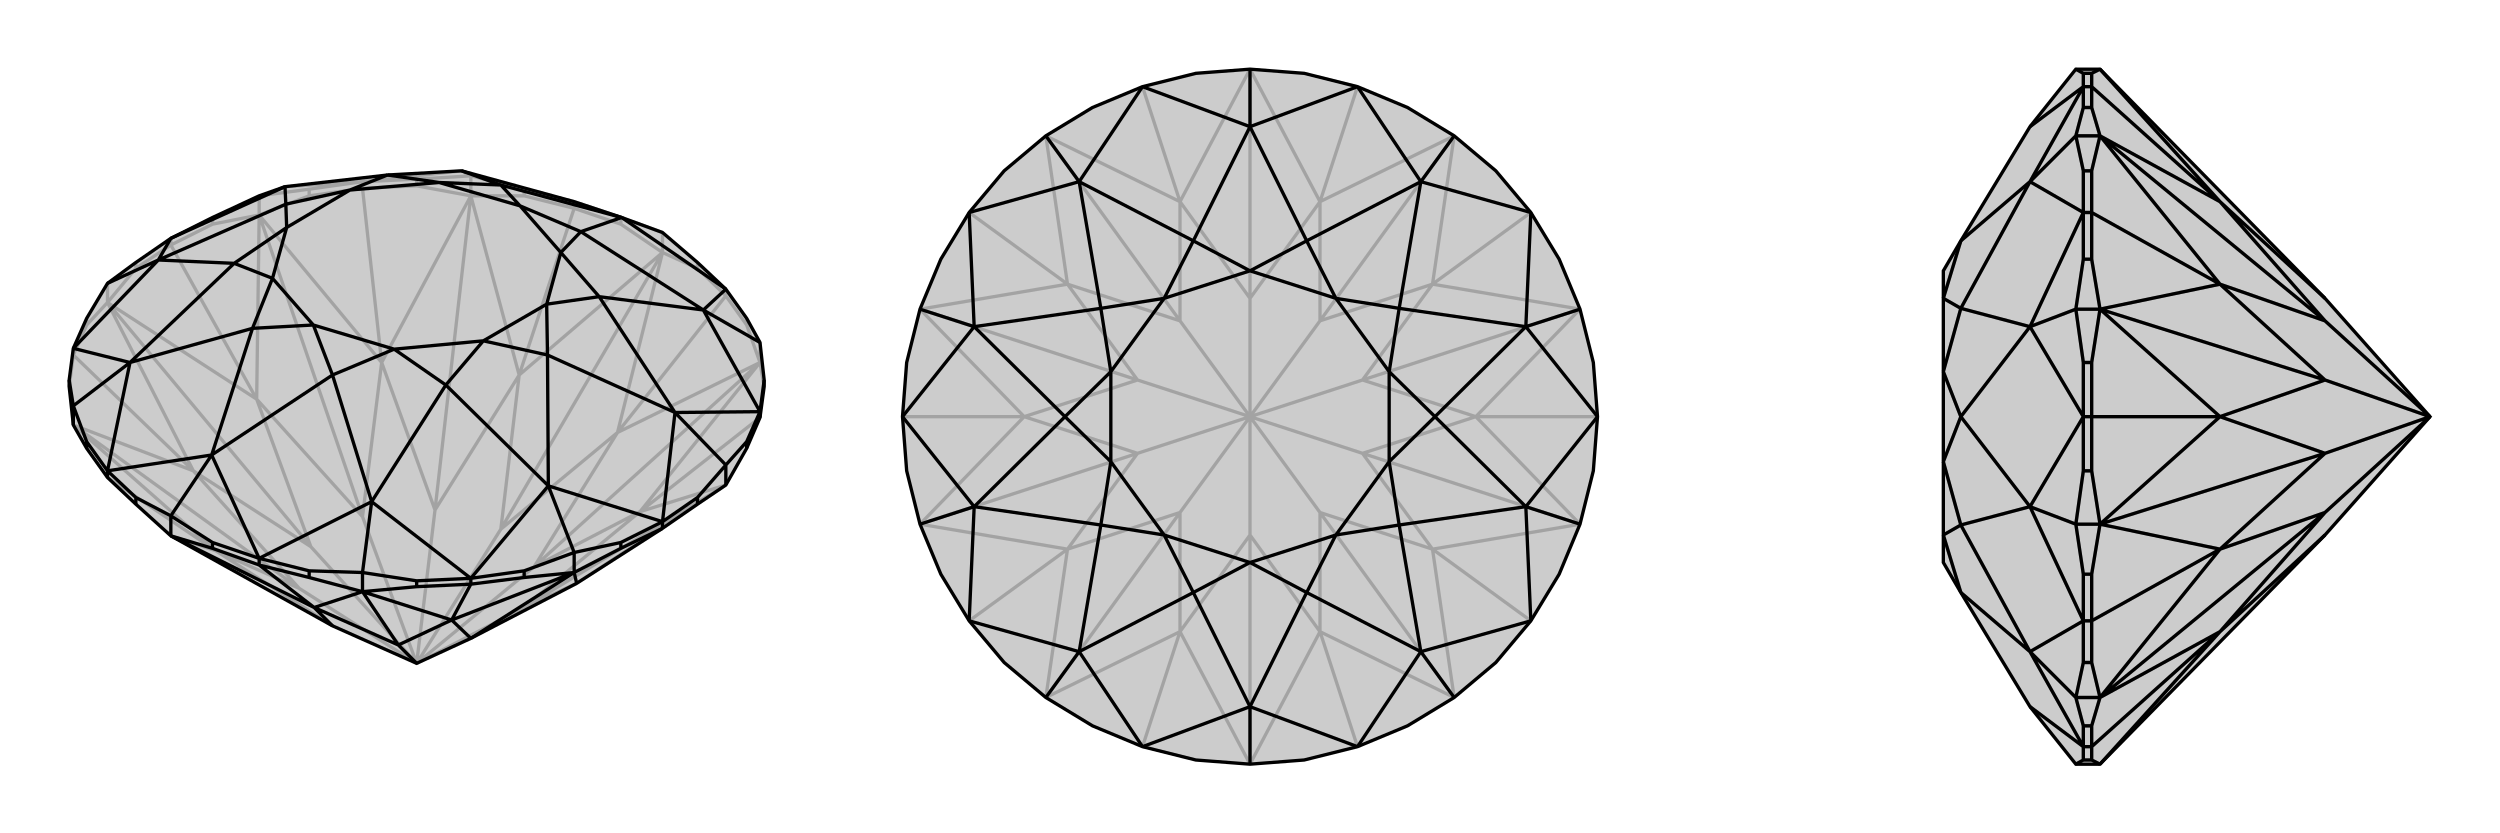 <svg xmlns="http://www.w3.org/2000/svg" viewBox="0 0 3000 1000">
    <g stroke="currentColor" stroke-width="4" fill="none" transform="translate(0 -44)">
        <path fill="currentColor" stroke="none" fill-opacity=".2" d="M896,426L912,455L917,500L917,508L912,545L896,582L871,626L837,649L795,678L692,744L565,810L500,840L399,795L205,687L163,649L129,617L104,582L88,554L83,508L83,500L88,462L104,426L129,384L163,359L205,330L255,305L311,279L342,268L465,254L554,249L689,286L746,305L795,323L837,359L871,391z" />
<path stroke-opacity=".2" d="M565,255L554,249M871,391L871,399M896,426L896,434M912,455L912,479M88,462L88,470M104,426L104,434M129,384L129,407M163,359L163,366M205,330L205,338M255,305L255,313M311,279L371,271M311,279L311,302M371,271L435,262M371,271L371,279M435,262L500,259M435,262L435,270M500,259L565,255M500,259L500,267M565,255L629,271M565,255L565,279M689,286L629,271M629,271L629,279M689,286L745,305M689,286L689,294M795,323L745,305M745,305L745,313M837,359L837,366M795,323L795,347M871,399L837,366M837,366L795,347M689,294L745,313M745,313L795,347M629,279L565,279M689,294L629,279M689,294L623,494M500,267L435,270M500,267L565,279M371,279L311,302M371,279L435,270M435,270L458,479M205,338L255,313M255,313L311,302M163,366L129,407M205,338L163,366M205,338L308,523M88,470L104,434M104,434L129,407M88,470L83,508M88,470L232,609M129,617L259,705M917,508L912,479M912,545L768,658M871,399L896,434M896,434L912,479M871,399L741,563M795,347L741,563M795,347L623,494M795,347L601,679M565,279L623,494M565,279L458,479M565,279L522,656M458,479L311,302M311,302L308,523M311,302L435,664M308,523L129,407M129,407L232,609M129,407L373,700M88,554L232,609M88,554L259,705M88,554L359,750M259,705L205,687M871,626L692,744M871,626L768,658M871,626L627,774M912,479L768,658M912,479L741,563M912,479L641,724M623,494L601,679M623,494L522,656M458,479L522,656M458,479L435,664M522,656L500,840M308,523L435,664M308,523L373,700M435,664L500,840M232,609L373,700M232,609L359,750M373,700L500,840M259,705L359,750M259,705L399,795M359,750L500,840M692,744L627,774M768,658L627,774M768,658L641,724M500,840L627,774M741,563L601,679M741,563L641,724M601,679L500,840M500,840L641,724M435,262L342,268M435,262L554,249" />
<path d="M896,426L912,455L917,500L917,508L912,545L896,582L871,626L837,649L795,678L692,744L565,810L500,840L399,795L205,687L163,649L129,617L104,582L88,554L83,508L83,500L88,462L104,426L129,384L163,359L205,330L255,305L311,279L342,268L465,254L554,249L689,286L746,305L795,323L837,359L871,391z" />
<path d="M205,663L254,590M88,531L156,479M129,384L190,356M912,455L844,416M871,602L810,539M689,707L658,627M435,731L446,646M912,538L917,500M912,538L896,574M912,538L912,545M896,574L871,602M896,574L896,582M871,602L837,641M871,602L871,626M795,670L837,641M837,641L837,649M795,670L745,695M795,670L795,678M689,707L745,695M745,695L745,702M689,707L629,729M689,707L689,731M629,729L565,738M629,729L629,737M565,738L500,741M565,738L565,745M500,741L435,731M500,741L500,748M435,731L371,729M435,731L435,754M311,714L371,729M371,729L371,737M311,714L255,695M311,714L311,722M255,695L205,663M255,695L255,702M205,663L163,641M205,663L205,687M163,641L129,609M163,641L163,649M129,609L104,574M129,609L129,617M88,531L104,574M104,574L104,582M88,531L83,500M88,531L88,554M311,722L255,702M255,702L205,687M371,737L435,754M311,722L371,737M311,722L377,773M500,748L565,745M500,748L435,754M629,737L689,731M629,737L565,745M565,745L542,788M745,702L795,678M745,702L689,731M205,687L377,773M435,754L377,773M435,754L542,788M435,754L478,818M542,788L689,731M689,731L692,744M689,731L565,810M377,773L399,795M377,773L478,818M542,788L478,818M542,788L565,810M500,840L478,818M871,391L746,305M871,391L844,416M912,538L844,416M912,538L810,539M795,670L810,539M795,670L658,627M565,738L658,627M565,738L446,646M311,714L254,590M311,714L446,646M129,609L254,590M129,609L156,479M88,462L156,479M88,462L190,356M205,330L190,356M205,330L342,268M746,305L601,266M746,305L697,322M844,416L697,322M844,416L719,400M810,539L719,400M810,539L657,470M658,627L657,470M658,627L535,506M446,646L535,506M446,646L399,494M254,590L399,494M254,590L303,438M156,479L303,438M156,479L281,360M190,356L281,360M190,356L343,289M342,268L343,289M554,249L601,266M601,266L624,291M601,266L527,263M697,322L624,291M697,322L673,347M719,400L673,347M719,400L656,409M657,470L656,409M657,470L580,453M535,506L580,453M535,506L473,463M399,494L473,463M399,494L376,434M303,438L376,434M303,438L327,378M281,360L327,378M281,360L344,317M343,289L344,317M343,289L420,272M465,254L420,272M465,254L527,263M624,291L527,263M624,291L673,347M673,347L656,409M656,409L580,453M580,453L473,463M473,463L376,434M376,434L327,378M327,378L344,317M344,317L420,272M527,263L420,272" />
    </g>
    <g stroke="currentColor" stroke-width="4" fill="none" transform="translate(1000 0)">
        <path fill="currentColor" stroke="none" fill-opacity=".2" d="M689,129L745,163L795,205L837,255L871,311L896,371L912,435L917,500L912,565L896,629L871,689L837,745L795,795L745,837L689,871L629,896L565,912L500,917L435,912L371,896L311,871L255,837L205,795L163,745L129,689L104,629L88,565L83,500L88,435L104,371L129,311L163,255L205,205L255,163L311,129L371,104L435,88L500,83L565,88L629,104z" />
<path stroke-opacity=".2" d="M371,104L416,242M163,255L281,341M83,500L229,500M163,745L281,659M371,896L416,758M629,896L584,758M837,745L719,659M917,500L771,500M837,255L719,341M629,104L584,242M500,83L584,242M500,83L416,242M500,83L500,358M255,163L416,242M255,163L281,341M255,163L416,385M281,341L104,371M104,371L229,500M104,371L365,456M229,500L104,629M104,629L281,659M104,629L365,544M255,837L281,659M255,837L416,758M255,837L416,615M416,758L500,917M500,917L584,758M500,917L500,642M745,837L584,758M745,837L719,659M745,837L584,615M719,659L896,629M896,629L771,500M896,629L635,544M896,371L771,500M896,371L719,341M896,371L635,456M745,163L719,341M745,163L584,242M745,163L584,385M416,242L500,358M416,242L416,385M281,341L416,385M281,341L365,456M416,385L500,500M229,500L365,456M229,500L365,544M365,456L500,500M281,659L365,544M281,659L416,615M365,544L500,500M416,758L416,615M416,758L500,642M416,615L500,500M584,758L500,642M584,758L584,615M500,500L500,642M719,659L584,615M719,659L635,544M500,500L584,615M771,500L635,544M771,500L635,456M500,500L635,544M719,341L635,456M719,341L584,385M500,500L635,456M584,242L500,358M584,242L584,385M500,358L500,500M500,500L584,385" />
<path d="M689,129L745,163L795,205L837,255L871,311L896,371L912,435L917,500L912,565L896,629L871,689L837,745L795,795L745,837L689,871L629,896L565,912L500,917L435,912L371,896L311,871L255,837L205,795L163,745L129,689L104,629L88,565L83,500L88,435L104,371L129,311L163,255L205,205L255,163L311,129L371,104L435,88L500,83L565,88L629,104z" />
<path d="M500,917L500,848M255,837L295,782M104,629L169,608M104,371L169,392M255,163L295,218M500,83L500,152M745,163L705,218M896,371L831,392M896,629L831,608M745,837L705,782M371,104L295,218M371,104L500,152M629,104L500,152M629,104L705,218M837,255L705,218M837,255L831,392M917,500L831,392M917,500L831,608M837,745L831,608M837,745L705,782M629,896L500,848M629,896L705,782M371,896L500,848M371,896L295,782M163,745L295,782M163,745L169,608M83,500L169,608M83,500L169,392M163,255L169,392M163,255L295,218M500,152L432,289M500,152L568,289M705,218L568,289M705,218L679,370M831,392L679,370M831,392L722,500M831,608L722,500M831,608L679,630M705,782L679,630M705,782L568,711M500,848L568,711M500,848L432,711M295,782L432,711M295,782L321,630M169,608L321,630M169,608L278,500M169,392L278,500M169,392L321,370M295,218L432,289M295,218L321,370M432,289L500,325M432,289L397,358M568,289L500,325M568,289L603,358M679,370L603,358M679,370L667,446M722,500L667,446M722,500L667,554M679,630L667,554M679,630L603,642M568,711L603,642M568,711L500,675M432,711L500,675M432,711L397,642M321,630L397,642M321,630L333,554M278,500L333,554M278,500L333,446M321,370L333,446M321,370L397,358M500,325L397,358M500,325L603,358M603,358L667,446M667,446L667,554M667,554L603,642M603,642L500,675M500,675L397,642M397,642L333,554M333,554L333,446M397,358L333,446" />
    </g>
    <g stroke="currentColor" stroke-width="4" fill="none" transform="translate(2000 0)">
        <path fill="currentColor" stroke="none" fill-opacity=".2" d="M520,917L790,642L916,500L790,358L520,83L491,83L436,152L353,289L332,325L332,358L332,446L332,554L332,642L332,675L353,711L436,848L491,917z" />
<path stroke-opacity=".2" d="M491,837L436,782M491,629L436,608M491,371L436,392M491,163L436,218M491,917L500,912M500,912L500,896M500,912L510,912M500,896L500,871M500,896L510,896M491,837L500,871M500,871L510,871M491,837L500,795M491,837L520,837M500,745L500,795M500,795L510,795M500,745L500,689M500,745L510,745M500,689L491,629M500,689L510,689M491,629L500,565M491,629L520,629M500,565L500,500M500,565L510,565M500,500L500,435M500,500L510,500M491,371L500,435M500,435L510,435M491,371L500,311M491,371L520,371M500,311L500,255M500,311L510,311M500,255L500,205M500,255L510,255M500,205L491,163M500,205L510,205M491,163L500,129M491,163L520,163M500,104L500,129M500,129L510,129M500,104L500,88M500,104L510,104M491,83L500,88M500,88L510,88M510,104L510,88M510,88L520,83M510,129L520,163M510,104L510,129M510,104L664,242M510,205L510,255M510,205L520,163M510,311L520,371M510,311L510,255M510,255L664,341M510,500L510,435M510,435L520,371M510,565L520,629M510,500L510,565M510,500L664,500M510,745L510,689M510,689L520,629M510,795L520,837M510,745L510,795M510,745L664,659M510,871L510,896M510,871L520,837M510,912L520,917M510,912L510,896M510,896L664,758M520,83L664,242M520,163L664,242M520,163L664,341M520,163L790,385M664,341L520,371M520,371L664,500M520,371L790,456M664,500L520,629M520,629L664,659M520,629L790,544M520,837L664,659M520,837L664,758M520,837L790,615M664,758L520,917M664,242L790,358M664,242L790,385M664,341L790,385M664,341L790,456M790,385L916,500M664,500L790,456M664,500L790,544M790,456L916,500M664,659L790,544M664,659L790,615M790,544L916,500M664,758L790,615M664,758L790,642M790,615L916,500M500,104L436,218M500,104L436,152M500,896L436,848M500,896L436,782M500,745L436,782M500,745L436,608M500,500L436,608M500,500L436,392M500,255L436,392M500,255L436,218M436,782L353,711M436,782L353,630M436,608L353,630M436,608L353,500M436,392L353,500M436,392L353,370M436,218L353,289M436,218L353,370M353,289L332,358M353,711L332,642M353,630L332,642M353,630L332,554M353,500L332,554M353,500L332,446M353,370L332,446M353,370L332,358" />
<path d="M520,917L790,642L916,500L790,358L520,83L491,83L436,152L353,289L332,325L332,358L332,446L332,554L332,642L332,675L353,711L436,848L491,917z" />
<path d="M491,163L436,218M491,371L436,392M491,629L436,608M491,837L436,782M500,104L500,88M500,104L500,129M500,104L510,104M491,163L500,129M500,129L510,129M491,163L500,205M491,163L520,163M500,255L500,205M500,205L510,205M500,255L500,311M500,255L510,255M500,311L491,371M500,311L510,311M491,371L500,435M491,371L520,371M500,500L500,435M500,435L510,435M500,500L500,565M500,500L510,500M491,629L500,565M500,565L510,565M491,629L500,689M491,629L520,629M500,689L500,745M500,689L510,689M500,745L500,795M500,745L510,745M500,795L491,837M500,795L510,795M491,837L500,871M491,837L520,837M500,896L500,871M500,871L510,871M500,896L500,912M500,896L510,896M500,912L491,917M500,912L510,912M491,83L500,88M500,88L510,88M510,104L510,88M510,88L520,83M510,896L510,912M510,912L520,917M510,871L520,837M510,896L510,871M510,896L664,758M510,795L510,745M510,795L520,837M510,689L520,629M510,689L510,745M510,745L664,659M510,565L510,500M510,565L520,629M510,435L520,371M510,435L510,500M510,500L664,500M510,255L510,311M510,311L520,371M510,205L520,163M510,255L510,205M510,255L664,341M510,104L510,129M510,129L520,163M510,104L664,242M520,83L664,242M520,917L664,758M520,837L664,758M520,837L664,659M520,837L790,615M664,659L520,629M520,629L664,500M520,629L790,544M520,371L664,500M520,371L664,341M520,371L790,456M520,163L664,341M520,163L664,242M520,163L790,385M664,758L790,642M664,758L790,615M664,659L790,615M664,659L790,544M916,500L790,615M664,500L790,544M664,500L790,456M916,500L790,544M664,341L790,456M664,341L790,385M916,500L790,456M664,242L790,358M664,242L790,385M916,500L790,385M500,104L436,152M500,104L436,218M500,255L436,218M500,255L436,392M500,500L436,392M500,500L436,608M500,745L436,608M500,745L436,782M500,896L436,848M500,896L436,782M436,218L353,289M436,218L353,370M436,392L353,370M436,392L353,500M436,608L353,500M436,608L353,630M436,782L353,630M436,782L353,711M353,289L332,358M353,370L332,358M353,370L332,446M353,500L332,446M353,500L332,554M353,630L332,554M353,630L332,642M353,711L332,642" />
    </g>
</svg>